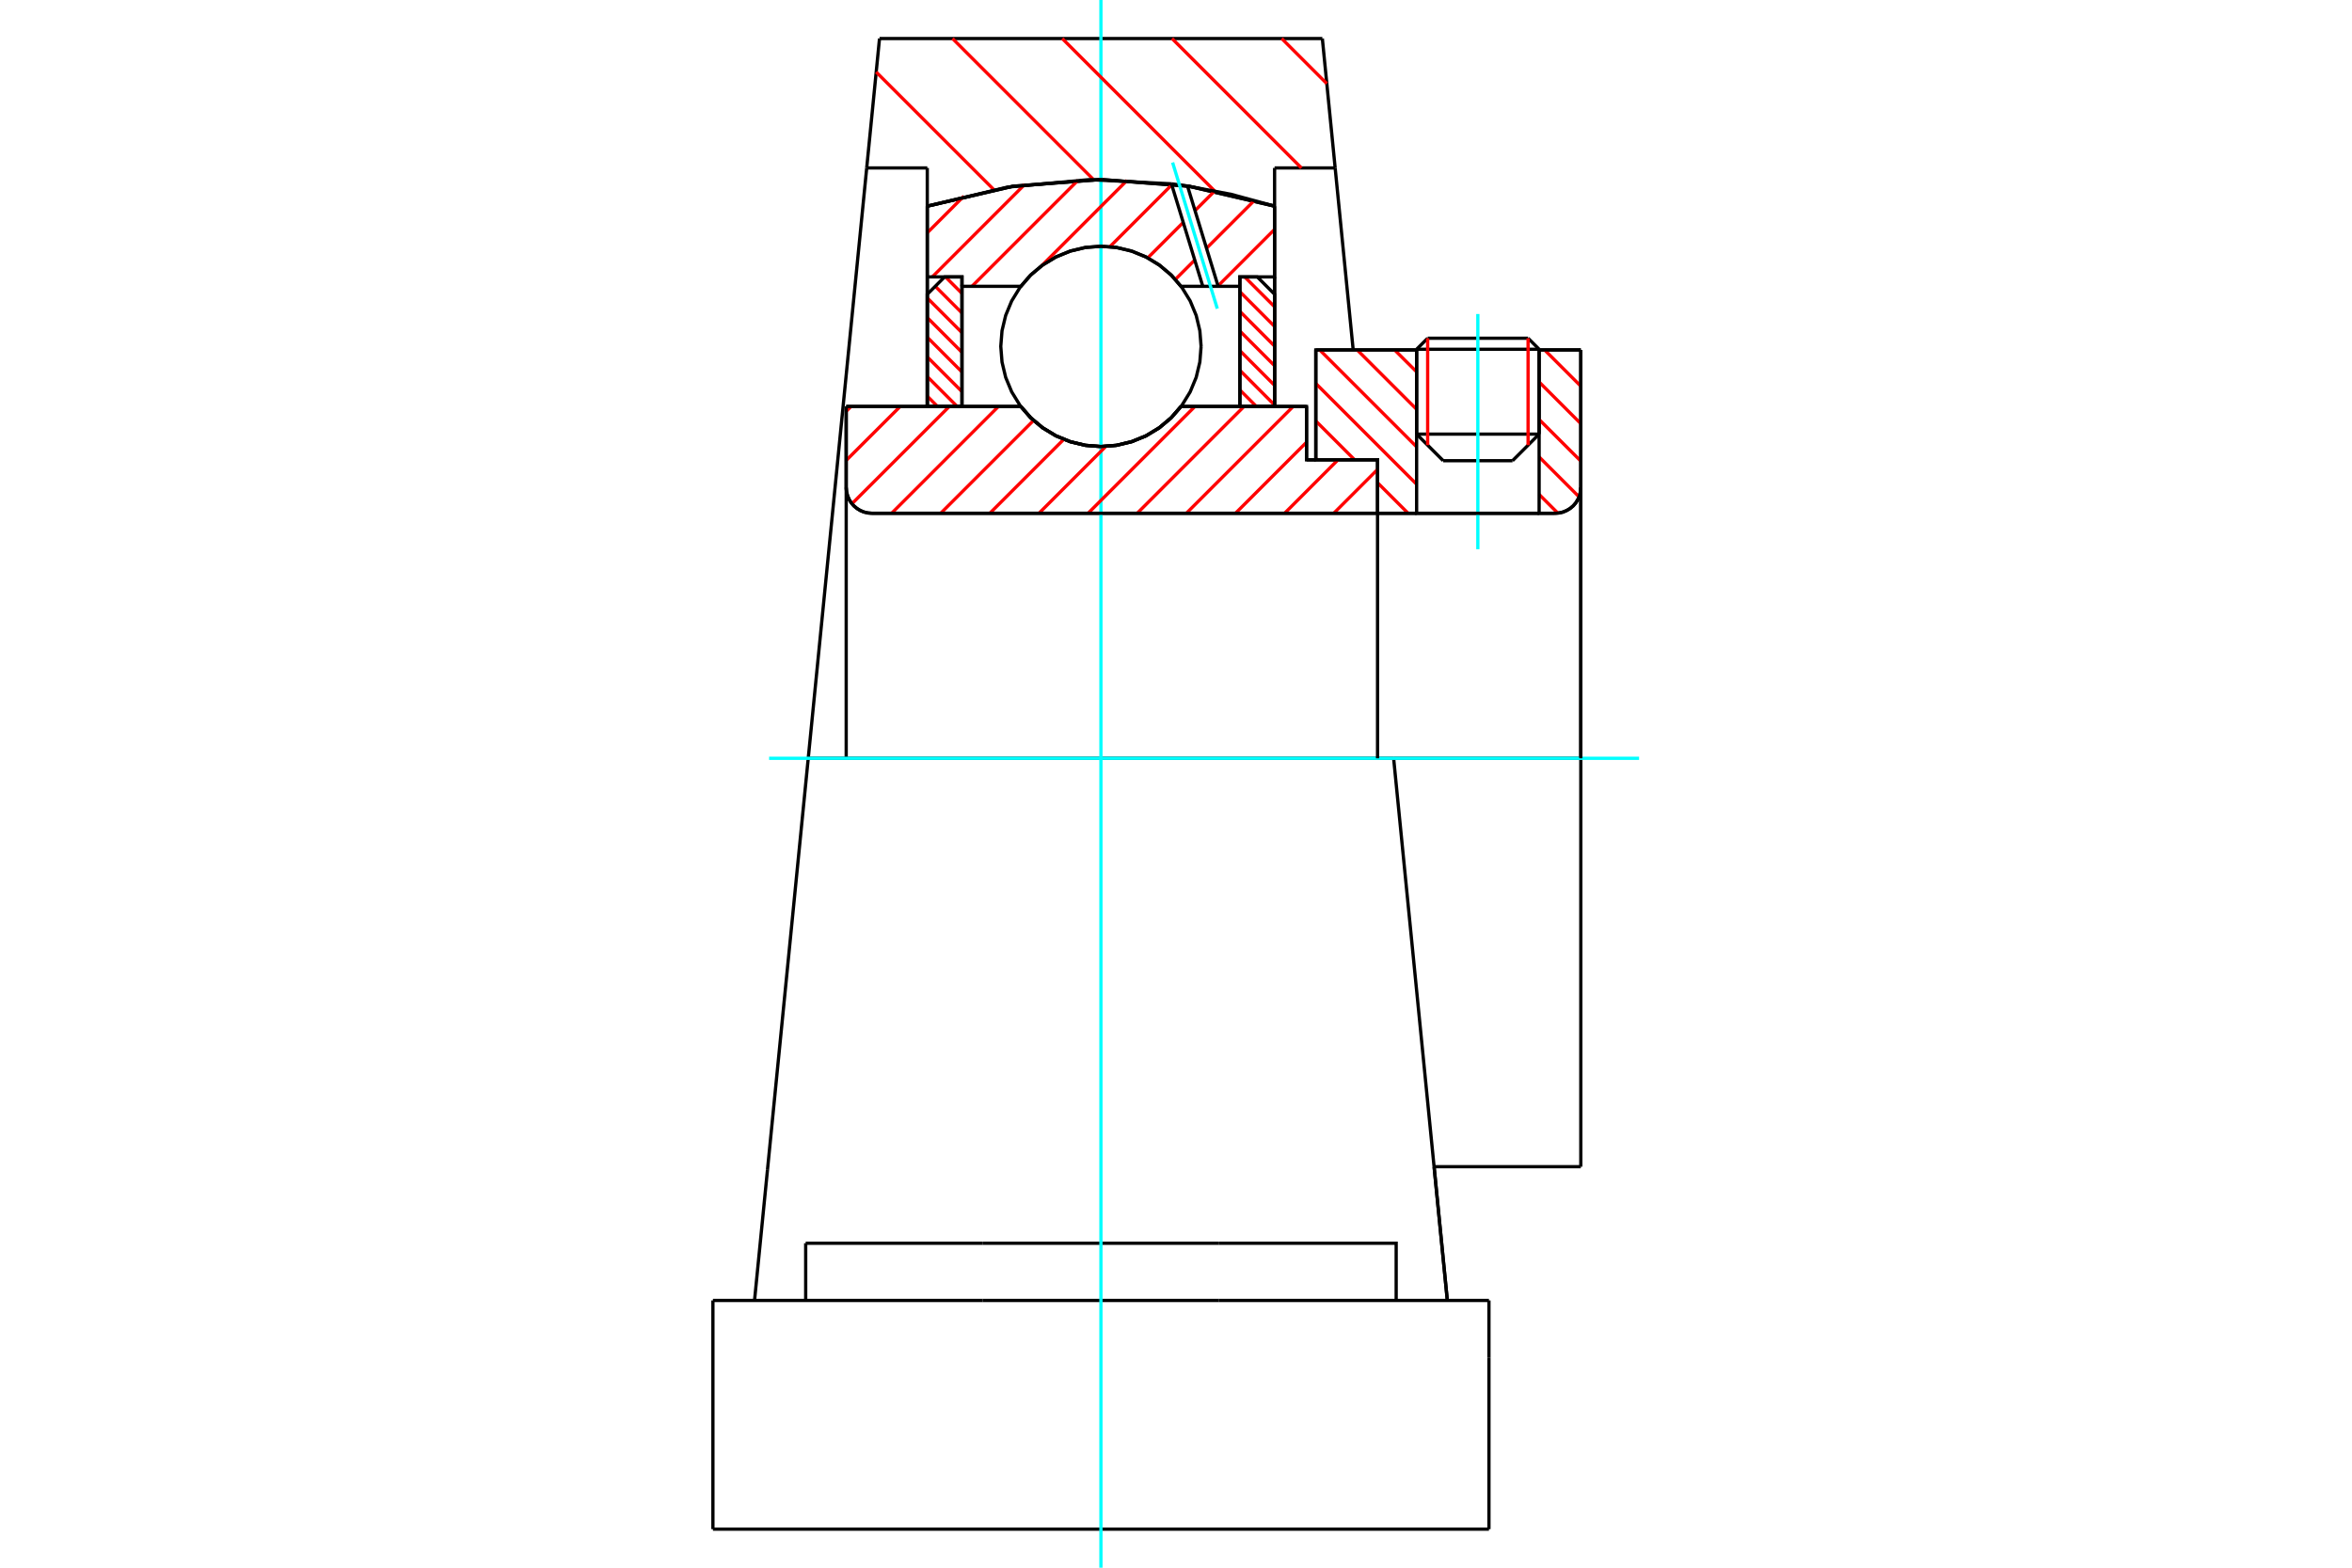 <?xml version="1.0" standalone="no"?>
<!DOCTYPE svg PUBLIC "-//W3C//DTD SVG 1.1//EN"
	"http://www.w3.org/Graphics/SVG/1.1/DTD/svg11.dtd">
<svg xmlns="http://www.w3.org/2000/svg" height="100%" width="100%" viewBox="0 0 36000 24000">
	<rect x="-1800" y="-1200" width="39600" height="26400" style="fill:#FFF"/>
	<g style="fill:none; fill-rule:evenodd" transform="matrix(1 0 0 1 0 0)">
		<g style="fill:none; stroke:#000; stroke-width:50; shape-rendering:geometricPrecision">
			<line x1="19998" y1="7040" x2="20140" y2="7040"/>
			<line x1="19998" y1="6223" x2="19998" y2="7040"/>
			<line x1="12952" y1="6223" x2="15625" y2="6223"/>
			<line x1="18077" y1="6223" x2="19998" y2="6223"/>
			<polyline points="15625,6223 15781,6401 15963,6552 16166,6674 16385,6763 16615,6818 16851,6836 17087,6818 17317,6763 17537,6674 17740,6552 17921,6401 18077,6223"/>
			<polyline points="12952,7464 12957,7526 12972,7586 12995,7643 13028,7696 13068,7743 13115,7783 13167,7815 13224,7839 13284,7853 13346,7858"/>
			<line x1="12952" y1="7464" x2="12952" y2="11609"/>
			<line x1="12952" y1="7464" x2="12952" y2="6223"/>
			<line x1="23558" y1="6646" x2="23558" y2="5357"/>
			<line x1="23151" y1="7053" x2="23558" y2="6646"/>
			<line x1="21683" y1="6646" x2="22090" y2="7053"/>
			<line x1="21683" y1="5357" x2="21683" y2="6646"/>
			<line x1="21683" y1="5357" x2="20140" y2="5357"/>
			<line x1="20140" y1="7040" x2="20140" y2="5357"/>
			<line x1="23802" y1="7858" x2="13346" y2="7858"/>
			<polyline points="23802,7858 23864,7853 23924,7839 23981,7815 24034,7783 24081,7743 24121,7696 24153,7643 24177,7586 24191,7526 24196,7464"/>
			<line x1="24196" y1="5357" x2="24196" y2="7464"/>
			<line x1="24196" y1="5357" x2="23558" y2="5357"/>
			<polyline points="24196,17861 24196,11609 21331,11609"/>
			<line x1="24196" y1="7464" x2="24196" y2="11609"/>
			<line x1="21683" y1="6646" x2="23558" y2="6646"/>
			<line x1="23558" y1="5347" x2="21683" y2="5347"/>
			<line x1="21852" y1="5178" x2="23389" y2="5178"/>
			<line x1="23151" y1="7053" x2="22090" y2="7053"/>
			<line x1="21950" y1="17861" x2="24196" y2="17861"/>
			<line x1="21683" y1="5347" x2="21683" y2="5357"/>
			<line x1="23558" y1="5357" x2="23558" y2="5347"/>
			<line x1="21852" y1="5178" x2="21683" y2="5347"/>
			<line x1="23558" y1="5347" x2="23389" y2="5178"/>
			<line x1="21331" y1="11609" x2="12371" y2="11609"/>
			<line x1="20436" y1="2571" x2="19509" y2="2571"/>
			<line x1="20240" y1="590" x2="20436" y2="2571"/>
			<line x1="13462" y1="590" x2="20240" y2="590"/>
			<line x1="13266" y1="2571" x2="13462" y2="590"/>
			<line x1="14193" y1="2571" x2="13266" y2="2571"/>
			<line x1="14193" y1="3156" x2="14193" y2="2571"/>
			<polyline points="19509,3156 18196,2851 16851,2748 15506,2851 14193,3156"/>
			<line x1="19509" y1="2571" x2="19509" y2="3156"/>
			<line x1="14193" y1="6223" x2="14193" y2="3156"/>
			<line x1="12371" y1="11609" x2="13266" y2="2571"/>
			<line x1="19509" y1="3156" x2="19509" y2="6223"/>
			<line x1="10912" y1="23410" x2="22790" y2="23410"/>
			<line x1="12332" y1="19909" x2="12332" y2="19033"/>
			<line x1="15044" y1="19033" x2="12332" y2="19033"/>
			<line x1="15044" y1="19909" x2="18659" y2="19909"/>
			<line x1="18659" y1="19033" x2="15044" y2="19033"/>
			<polyline points="21370,19909 21370,19033 18659,19033"/>
			<line x1="22153" y1="19909" x2="21955" y2="17911"/>
			<line x1="11747" y1="17911" x2="11549" y2="19909"/>
			<line x1="18659" y1="19909" x2="22790" y2="19909"/>
			<line x1="21951" y1="17866" x2="22153" y2="19909"/>
			<line x1="20436" y1="2571" x2="20712" y2="5357"/>
			<line x1="12371" y1="11609" x2="11747" y2="17911"/>
			<line x1="22790" y1="20784" x2="22790" y2="19909"/>
			<line x1="22790" y1="23410" x2="22790" y2="20784"/>
			<polyline points="10912,23410 10912,20784 10912,19909"/>
			<line x1="21955" y1="17911" x2="21331" y2="11609"/>
			<line x1="10912" y1="19909" x2="15044" y2="19909"/>
		</g>
		<g style="fill:none; stroke:#0FF; stroke-width:50; shape-rendering:geometricPrecision">
			<line x1="22620" y1="8408" x2="22620" y2="4807"/>
			<line x1="16851" y1="24000" x2="16851" y2="0"/>
			<line x1="11772" y1="11609" x2="25088" y2="11609"/>
		</g>
		<g style="fill:none; stroke:#F00; stroke-width:50; shape-rendering:geometricPrecision">
			<line x1="19618" y1="590" x2="20308" y2="1280"/>
			<line x1="17939" y1="590" x2="19919" y2="2571"/>
			<line x1="16259" y1="590" x2="18593" y2="2925"/>
			<line x1="14579" y1="590" x2="16738" y2="2750"/>
			<line x1="13411" y1="1103" x2="15212" y2="2904"/>
		</g>
		<g style="fill:none; stroke:#000; stroke-width:50; shape-rendering:geometricPrecision">
			<polyline points="19509,3156 18196,2851 16851,2748 15506,2851 14193,3156"/>
		</g>
		<g style="fill:none; stroke:#F00; stroke-width:50; shape-rendering:geometricPrecision">
			<line x1="23389" y1="5178" x2="23389" y2="6815"/>
			<line x1="21852" y1="6815" x2="21852" y2="5178"/>
			<line x1="14193" y1="6065" x2="14350" y2="6223"/>
			<line x1="14193" y1="5765" x2="14651" y2="6223"/>
			<line x1="14193" y1="5464" x2="14724" y2="5995"/>
			<line x1="14193" y1="5163" x2="14724" y2="5695"/>
			<line x1="14193" y1="4862" x2="14724" y2="5394"/>
			<line x1="14193" y1="4562" x2="14724" y2="5093"/>
			<line x1="14315" y1="4383" x2="14724" y2="4792"/>
			<line x1="14471" y1="4239" x2="14724" y2="4492"/>
		</g>
		<g style="fill:none; stroke:#000; stroke-width:50; shape-rendering:geometricPrecision">
			<polyline points="14724,6223 14724,4239 14459,4239 14193,4505 14193,6223 14724,6223"/>
		</g>
		<g style="fill:none; stroke:#F00; stroke-width:50; shape-rendering:geometricPrecision">
			<line x1="19051" y1="4239" x2="19509" y2="4697"/>
			<line x1="18978" y1="4466" x2="19509" y2="4998"/>
			<line x1="18978" y1="4767" x2="19509" y2="5299"/>
			<line x1="18978" y1="5068" x2="19509" y2="5599"/>
			<line x1="18978" y1="5368" x2="19509" y2="5900"/>
			<line x1="18978" y1="5669" x2="19509" y2="6201"/>
			<line x1="18978" y1="5970" x2="19231" y2="6223"/>
		</g>
		<g style="fill:none; stroke:#000; stroke-width:50; shape-rendering:geometricPrecision">
			<polyline points="18978,6223 18978,4239 19244,4239 19509,4505 19509,6223 18978,6223"/>
			<polyline points="18384,5303 18365,5063 18309,4829 18217,4607 18091,4402 17935,4219 17752,4063 17547,3937 17325,3845 17091,3789 16851,3770 16611,3789 16377,3845 16155,3937 15950,4063 15767,4219 15611,4402 15485,4607 15393,4829 15337,5063 15318,5303 15337,5543 15393,5777 15485,5999 15611,6204 15767,6387 15950,6543 16155,6669 16377,6761 16611,6817 16851,6836 17091,6817 17325,6761 17547,6669 17752,6543 17935,6387 18091,6204 18217,5999 18309,5777 18365,5543 18384,5303"/>
		</g>
		<g style="fill:none; stroke:#F00; stroke-width:50; shape-rendering:geometricPrecision">
			<line x1="23641" y1="5357" x2="24196" y2="5912"/>
			<line x1="23558" y1="5848" x2="24196" y2="6486"/>
			<line x1="23558" y1="6422" x2="24196" y2="7059"/>
			<line x1="23558" y1="6995" x2="24169" y2="7606"/>
			<line x1="21346" y1="5357" x2="21683" y2="5693"/>
			<line x1="23558" y1="7569" x2="23845" y2="7856"/>
			<line x1="20773" y1="5357" x2="21683" y2="6267"/>
			<line x1="20199" y1="5357" x2="21683" y2="6841"/>
			<line x1="20140" y1="5871" x2="21683" y2="7414"/>
			<line x1="20140" y1="6445" x2="20735" y2="7040"/>
			<line x1="21085" y1="7390" x2="21553" y2="7858"/>
			<line x1="20140" y1="7019" x2="20161" y2="7040"/>
		</g>
		<g style="fill:none; stroke:#000; stroke-width:50; shape-rendering:geometricPrecision">
			<line x1="24196" y1="11609" x2="24196" y2="5357"/>
			<polyline points="23802,7858 23864,7853 23924,7839 23981,7815 24034,7783 24081,7743 24121,7696 24153,7643 24177,7586 24191,7526 24196,7464"/>
			<polyline points="23802,7858 23558,7858 23558,5357"/>
			<polyline points="23558,7858 21683,7858 21683,5357"/>
			<polyline points="21683,7858 21085,7858 21085,11609"/>
			<polyline points="21085,7858 21085,7040 20140,7040 20140,5357 21683,5357"/>
			<line x1="23558" y1="5357" x2="24196" y2="5357"/>
		</g>
		<g style="fill:none; stroke:#F00; stroke-width:50; shape-rendering:geometricPrecision">
			<line x1="19509" y1="3511" x2="18643" y2="4377"/>
			<line x1="19199" y1="3069" x2="18467" y2="3801"/>
			<line x1="18287" y1="3981" x2="17990" y2="4278"/>
			<line x1="18592" y1="2924" x2="18291" y2="3225"/>
			<line x1="18111" y1="3405" x2="17568" y2="3948"/>
			<line x1="17935" y1="2830" x2="16988" y2="3777"/>
			<line x1="17252" y1="2760" x2="15946" y2="4066"/>
			<line x1="16501" y1="2759" x2="14877" y2="4383"/>
			<line x1="15682" y1="2826" x2="14270" y2="4239"/>
			<line x1="14753" y1="3003" x2="14193" y2="3564"/>
		</g>
		<g style="fill:none; stroke:#000; stroke-width:50; shape-rendering:geometricPrecision">
			<polyline points="14193,6223 14193,4239 14193,3156"/>
			<polyline points="17930,2814 16672,2750 15418,2865 14193,3156"/>
			<polyline points="18176,2848 18053,2830 17930,2814"/>
			<polyline points="19509,3156 18848,2976 18176,2848"/>
			<polyline points="19509,3156 19509,4239 18978,4239 18978,4383 18978,6223"/>
			<polyline points="18978,4383 18645,4383 18410,4383 18077,4383 17921,4205 17740,4054 17537,3932 17317,3843 17087,3788 16851,3770 16615,3788 16385,3843 16166,3932 15963,4054 15781,4205 15625,4383 14724,4383 14724,6223"/>
			<polyline points="14724,4383 14724,4239 14193,4239"/>
			<line x1="19509" y1="4239" x2="19509" y2="6223"/>
		</g>
		<g style="fill:none; stroke:#0FF; stroke-width:50; shape-rendering:geometricPrecision">
			<line x1="18632" y1="4725" x2="17948" y2="2488"/>
		</g>
		<g style="fill:none; stroke:#000; stroke-width:50; shape-rendering:geometricPrecision">
			<line x1="18410" y1="4383" x2="17930" y2="2814"/>
			<line x1="18645" y1="4383" x2="18176" y2="2848"/>
		</g>
		<g style="fill:none; stroke:#F00; stroke-width:50; shape-rendering:geometricPrecision">
			<line x1="21085" y1="7187" x2="20414" y2="7858"/>
			<line x1="20479" y1="7040" x2="19662" y2="7858"/>
			<line x1="19998" y1="6770" x2="18910" y2="7858"/>
			<line x1="19793" y1="6223" x2="18158" y2="7858"/>
			<line x1="19041" y1="6223" x2="17406" y2="7858"/>
			<line x1="18289" y1="6223" x2="16654" y2="7858"/>
			<line x1="16927" y1="6833" x2="15902" y2="7858"/>
			<line x1="16282" y1="6726" x2="15150" y2="7858"/>
			<line x1="15819" y1="6437" x2="14398" y2="7858"/>
			<line x1="15282" y1="6223" x2="13647" y2="7858"/>
			<line x1="14530" y1="6223" x2="13040" y2="7712"/>
			<line x1="13778" y1="6223" x2="12952" y2="7048"/>
			<line x1="13026" y1="6223" x2="12952" y2="6296"/>
		</g>
		<g style="fill:none; stroke:#000; stroke-width:50; shape-rendering:geometricPrecision">
			<polyline points="12952,6223 12952,7464 12957,7526 12972,7586 12995,7643 13028,7696 13068,7743 13115,7783 13167,7815 13224,7839 13284,7853 13346,7858 21085,7858 21085,7040 19998,7040 19998,6223 18077,6223"/>
			<polyline points="15625,6223 15781,6401 15963,6552 16166,6674 16385,6763 16615,6818 16851,6836 17087,6818 17317,6763 17537,6674 17740,6552 17921,6401 18077,6223"/>
			<polyline points="15625,6223 13484,6223 12952,6223"/>
		</g>
	</g>
</svg>
